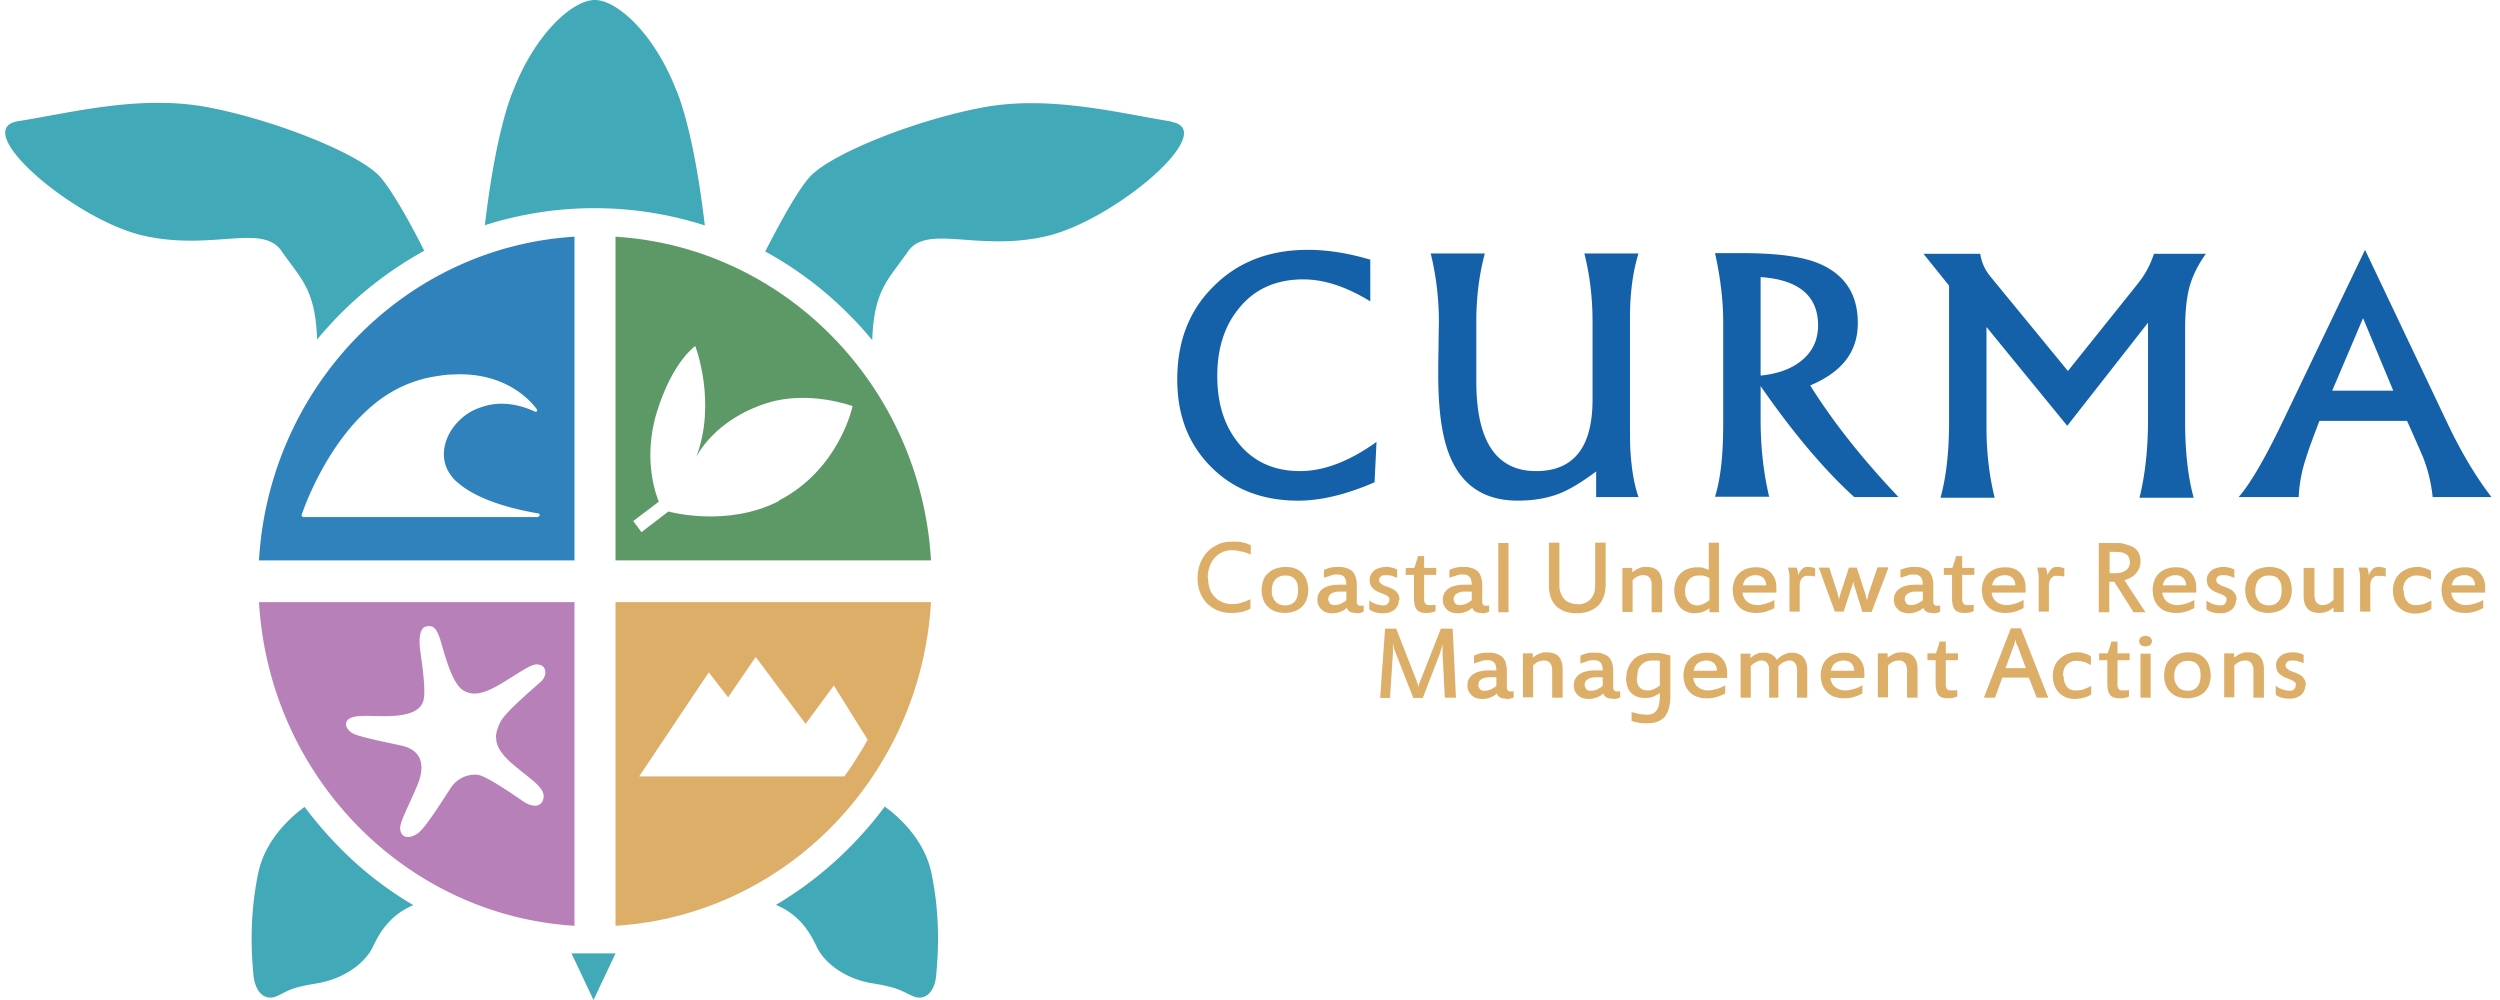 <svg xmlns="http://www.w3.org/2000/svg" width="125" height="50" fill="none" viewBox="0 0 125 50">
  <g clip-path="url(#a)">
    <path fill="#B780B8" d="M12.95 30.105c.508 8.7 7.304 15.66 15.774 16.185V30.105H12.95Zm11.867 6.796s-.114.509.788 1.28c.903.772 1.576 1.15 1.576 1.625 0 .476-.443.673-1.067.23-.624-.427-1.822-1.247-2.232-1.297a1.44 1.44 0 0 0-1.33.64c-.345.51-1.1 1.74-1.526 2.167-.427.427-1.002.427-1.018-.131 0-.345.377-1.018.853-2.134.608-1.46-.23-1.888-.804-2.003-.574-.13-2.003-.41-2.38-.59-.378-.181-.542-.608-.148-.788.394-.181 1.182-.066 2.02-.099.836-.033 1.526-.23 1.64-.854.116-.623-.163-2.216-.196-2.577-.05-.574.033-1.001.328-1.05.295-.05.492 0 .706.706.213.705.574 2.183 1.165 2.511.591.328 1.215.066 2.25-.59 1.017-.641 1.263-.789 1.542-.707.345.082.378.542.082.821-.295.28-1.773 1.51-2.035 2.02-.263.508-.23.803-.23.803l.016.017Z"/>
    <path fill="#DDAE68" d="M30.776 30.105V46.29c8.487-.525 15.266-7.485 15.775-16.185H30.776Zm11.425 8.716H31.958l3.48-5.203.968 1.247 1.38-2.019 2.494 3.349 1.412-1.92 1.69 2.708c-.23.427-.492.837-.754 1.248-.132.196-.28.41-.427.607v-.017Z"/>
    <path fill="#5C9967" d="M30.776 11.835V28.02h15.775c-.51-8.7-7.305-15.66-15.775-16.185Zm8.175 13.214c-2.61 1.346-5.532.526-5.532.526l-1.346 1.034-.41-.558 1.28-.969s-.887-1.937-.099-4.481c.788-2.544 1.92-3.3 1.92-3.3s1.084 2.807.05 5.549c0 0 .87-1.872 3.578-2.709 2.069-.64 4.236.164 4.236.164s-.64 3.152-3.694 4.728l.017.016Z"/>
    <path fill="#41A9B7" d="M15.247 40.332c-.656.476-1.97 1.608-2.33 3.299-.476 2.265-.329 4.153-.247 5.089.082.935.608 1.362 1.215 1.067.607-.296.706-.41 1.986-.624 1.28-.213 2.364-.969 2.774-1.822.329-.706.854-1.593 2.02-2.085a17.784 17.784 0 0 1-3.793-2.987 20.292 20.292 0 0 1-1.641-1.921l.016-.016Zm5.976-27.775c-.526-1.05-1.494-2.856-2.184-3.677-1.001-1.181-5.351-2.905-8.716-3.529-3.365-.623-6.878.312-9.406.706-2.528.394 2.824 4.957 6.27 5.729 3.431.771 5.926-.64 6.895.771.936 1.363 1.69 1.872 1.773 4.416.328-.394.656-.755 1.017-1.133a18.593 18.593 0 0 1 4.334-3.299l.017.016ZM35.24 11.26c-.196-1.657-.607-4.546-1.329-6.516a1 1 0 0 0-.082-.197C32.713 1.657 30.842 0 29.742 0c-1.1 0-2.971 1.658-4.088 4.547-.032.066-.049.131-.082.197-.722 1.97-1.132 4.859-1.33 6.517a18.059 18.059 0 0 1 10.966 0h.033Zm3.58 33.996c1.181.492 1.69 1.395 2.018 2.085.41.87 1.51 1.625 2.774 1.822 1.28.213 1.38.345 1.987.624.607.295 1.149-.132 1.214-1.067.082-.936.23-2.824-.246-5.089-.361-1.674-1.658-2.823-2.33-3.3a18.119 18.119 0 0 1-1.642 1.921 18.205 18.205 0 0 1-3.792 2.988l.016.016ZM58.566 6.074c-2.527-.394-6.04-1.33-9.405-.706-3.365.623-7.715 2.347-8.717 3.529-.689.804-1.641 2.626-2.183 3.677a18.15 18.15 0 0 1 4.334 3.3c.36.36.69.738 1.017 1.132.083-2.544.838-3.053 1.773-4.416.969-1.411 3.464 0 6.895-.771 3.43-.772 8.782-5.335 6.27-5.729l.017-.016Z"/>
    <path fill="#2F82BC" d="M12.95 28.02h15.774V11.835c-8.486.525-15.266 7.485-15.775 16.185Zm13.936-2.166H15.149s-.066-.033-.066-.082v-.033c.214-.624 1.33-3.612 3.546-5.466a6.428 6.428 0 0 1 2.593-1.346 9.28 9.28 0 0 1 1.215-.197c.197 0 .378-.017.542-.017 2.282 0 3.447 1.198 3.857 1.74 0 .017.017.033.017.05v.032c0 .033-.017.05-.05.05h-.049c-.985-.46-1.887-.493-2.626-.247-.148.05-.296.099-.427.164a2.717 2.717 0 0 0-.706.493c-.82.771-1.083 1.953-.443 2.774.099.148.23.279.378.394.279.246.64.46 1.017.64.952.46 2.118.722 2.972.87.049 0 .065.05.065.082 0 .033-.033.082-.082.082l-.016.017Z"/>
    <path fill="#41A9B7" d="M28.576 47.67h2.2l-1.1 2.33-1.1-2.33Z"/>
    <path fill="#1461A9" d="m68.826 22.095-.098 2.019c-1.396.607-2.676.919-3.809.919-1.789 0-3.25-.558-4.366-1.69-1.133-1.134-1.69-2.578-1.69-4.367 0-1.92.606-3.48 1.837-4.678 1.215-1.215 2.791-1.806 4.695-1.806.969 0 2.02.164 3.12.492v2.085c-1.2-.739-2.315-1.1-3.35-1.1-1.346 0-2.429.476-3.2 1.428-.74.887-1.1 2.02-1.1 3.398 0 1.379.344 2.462 1.034 3.332.755.953 1.79 1.428 3.102 1.428 1.199 0 2.479-.492 3.825-1.46Zm13.083 2.757h-2.101v-1.28c-.723.542-1.33.903-1.823 1.1-.59.23-1.28.36-2.1.36-1.593 0-2.693-.689-3.316-2.051-.444-.952-.657-2.364-.657-4.235 0-.345 0-.804.016-1.395 0-.591.017-1.002.017-1.232 0-1.165-.131-2.314-.41-3.447h2.708c-.28 1.034-.427 2.167-.427 3.415v2.987c0 2.988 1.001 4.481 2.988 4.481 1.887 0 2.823-1.198 2.823-3.578v-3.89c0-1.166-.131-2.315-.41-3.415h2.708c-.279.903-.427 1.97-.427 3.218v4.07c0 1.445 0 2.266.017 2.463.049.952.18 1.773.41 2.43h-.016Zm13.001 0h-2.2c-1.445-1.313-3.02-3.151-4.679-5.548v1.69c0 1.38.148 2.66.427 3.842H85.75c.279-.887.41-2.085.41-3.611v-5.138c0-1.034-.131-2.184-.41-3.431h1.346c1.707 0 2.987.164 3.825.509 1.313.542 1.97 1.543 1.97 2.987 0 1.445-.789 2.446-2.38 3.12 1.148 1.838 2.626 3.693 4.398 5.564v.016Zm-4.006-8.585c0-1.46-.952-2.281-2.873-2.413v4.925c.821-.082 1.478-.312 1.97-.69.591-.443.903-1.05.903-1.822Zm19.403-3.595c-.427.591-.723 1.199-.87 1.822-.115.493-.181 1.15-.181 1.987v4.58c0 1.542.148 2.806.427 3.824h-2.709c.279-1.116.427-2.413.427-3.89v-4.86l-4.038 5.155-4.038-4.94v5.006c0 1.231.131 2.413.41 3.53h-2.708c.279-1.019.427-2.266.427-3.793v-6.812l-1.28-1.592h2.839c.05.345.18.69.394.985 0 .016.246.312.689.853l3.3 4.022 2.971-3.71c.41-.509.673-.837.788-1.018a4.48 4.48 0 0 0 .542-1.132h2.61v-.017Zm14.281 12.18h-2.955a7.534 7.534 0 0 0-.46-1.937c-.082-.213-.361-.837-.82-1.871h-4.383c-.361.952-.591 1.576-.673 1.871a6.953 6.953 0 0 0-.361 1.937h-3.004c.607-.69 1.379-2.035 2.331-4.038l3.988-8.322 4.088 8.601c.689 1.461 1.428 2.709 2.232 3.76h.017Zm-4.925-5.318-1.51-3.628-1.543 3.628h3.053Z"/>
    <path fill="#DDAE68" d="M60.405 28.907c0 .197.033.377.082.525a.95.95 0 0 0 .246.41c.099.115.23.197.378.263s.295.099.476.099c.164 0 .328-.017.476-.066.148-.05.312-.099.46-.18v.475c-.132.066-.28.132-.444.165a2.77 2.77 0 0 1-.541.049c-.247 0-.476-.05-.673-.132a1.664 1.664 0 0 1-.526-.36 1.6 1.6 0 0 1-.344-.559 1.93 1.93 0 0 1-.115-.706c0-.262.049-.509.131-.722a1.7 1.7 0 0 1 .361-.574c.148-.165.345-.28.542-.378.197-.099.443-.131.69-.131h.262c.082 0 .164.016.246.032.082.017.164.033.23.066s.148.05.197.066v.476l-.213-.082a1.35 1.35 0 0 0-.247-.066l-.246-.05c-.082-.015-.164-.015-.246-.015-.164 0-.328.032-.476.098a1.252 1.252 0 0 0-.378.28 1.217 1.217 0 0 0-.246.426 1.563 1.563 0 0 0-.098.574l.016.017Zm5.007.591c0 .18-.033.328-.083.476a.91.91 0 0 1-.23.36.975.975 0 0 1-.377.23 1.447 1.447 0 0 1-.968 0 .911.911 0 0 1-.361-.23.91.91 0 0 1-.23-.36 1.346 1.346 0 0 1-.082-.46c0-.18.032-.345.082-.492a.792.792 0 0 1 .246-.361.975.975 0 0 1 .377-.23c.148-.05.312-.082.51-.082.196 0 .344.032.475.082a.85.85 0 0 1 .345.23.881.881 0 0 1 .213.36c.05.148.083.296.083.477Zm-.51 0c0-.247-.049-.427-.163-.542-.099-.131-.263-.18-.476-.18a.643.643 0 0 0-.493.196c-.115.132-.18.312-.18.558 0 .115 0 .214.049.312a.763.763 0 0 0 .131.23.5.5 0 0 0 .213.148.77.77 0 0 0 .28.05c.213 0 .36-.067.476-.198.114-.131.164-.312.164-.558v-.016Zm2.906 1.149s-.131 0-.18-.017c-.05 0-.099-.032-.132-.049a.436.436 0 0 1-.098-.082c-.017-.033-.05-.066-.05-.115a.848.848 0 0 1-.311.197c-.115.05-.247.082-.41.082a.988.988 0 0 1-.329-.05.557.557 0 0 1-.23-.147.625.625 0 0 1-.197-.476.65.65 0 0 1 .28-.558c.18-.131.459-.197.82-.197h.344c0-.164-.032-.295-.098-.377-.065-.083-.18-.132-.328-.132-.115 0-.23 0-.345.05-.115.049-.23.065-.344.114v-.394a1.86 1.86 0 0 1 .328-.114c.131-.033.246-.033.36-.033.149 0 .28 0 .411.049a.834.834 0 0 1 .296.148c.082.065.131.164.18.279.033.115.066.246.066.41v.854s0 .114.05.147c.032.033.065.05.098.05h.098c.033 0 .066 0 .099-.017v.312s-.099.05-.164.066c-.066.016-.132.016-.214.016v-.016Zm-.492-1.067h-.296c-.115 0-.213 0-.295.033a.46.46 0 0 0-.18.082.308.308 0 0 0-.1.115.508.508 0 0 0-.032.13c0 .1.033.165.082.23.05.066.131.083.23.083a.76.76 0 0 0 .312-.066c.098-.05.197-.098.279-.18v-.427Zm2.626.41a.626.626 0 0 1-.197.476c-.066.066-.148.099-.246.148a1.13 1.13 0 0 1-.361.05c-.148 0-.263-.017-.378-.05a.834.834 0 0 1-.295-.148v-.443l.147.098c.05.033.115.05.181.082.066.017.115.033.18.05.066 0 .115.016.165.016.115 0 .197-.016.246-.082a.264.264 0 0 0 .082-.18v-.099c0-.033-.033-.066-.066-.082a.423.423 0 0 0-.13-.082c-.05-.033-.116-.05-.198-.082-.115-.05-.213-.082-.279-.131-.082-.05-.131-.099-.18-.148a.39.39 0 0 1-.099-.18.827.827 0 0 1-.033-.214c0-.099.017-.18.066-.263a.656.656 0 0 1 .164-.197c.066-.066.164-.098.263-.131a.954.954 0 0 1 .311-.05.88.88 0 0 1 .296.034.807.807 0 0 1 .279.098v.41a5.854 5.854 0 0 0-.28-.098c-.097-.033-.196-.033-.294-.033-.115 0-.198.016-.247.066a.235.235 0 0 0-.082.18c0 .033 0 .066.017.082 0 .033.032.05.065.082.033.017.066.05.115.082.05.033.115.05.197.082.115.033.197.083.28.115.081.05.147.082.196.148.05.066.082.115.115.18a.97.97 0 0 1 .033.23l-.033-.016Zm1.822.575s-.131.049-.213.065c-.082.017-.18.017-.263.017-.213 0-.377-.066-.46-.18-.082-.116-.13-.296-.13-.543v-1.181h-.411v-.345h.427l.098-.296a1.91 1.91 0 0 0 .082-.295h.312v.59h.608v.346h-.608v1.264s.016.13.066.18a.21.21 0 0 0 .164.066h.18c.066 0 .115 0 .165-.017v.312l-.017.017Zm2.315.082s-.132 0-.18-.017c-.05 0-.1-.032-.132-.049a.436.436 0 0 1-.099-.082c-.016-.033-.049-.066-.049-.115a.848.848 0 0 1-.312.197 1 1 0 0 1-.41.082.988.988 0 0 1-.329-.05.557.557 0 0 1-.23-.147.625.625 0 0 1-.196-.476.65.65 0 0 1 .279-.558c.18-.131.46-.197.82-.197h.345c0-.164-.033-.295-.098-.377-.066-.083-.18-.132-.329-.132-.114 0-.23 0-.344.05-.115.049-.23.065-.345.114v-.394a1.89 1.89 0 0 1 .328-.114c.132-.033.247-.033.361-.033.148 0 .28 0 .41.049a.834.834 0 0 1 .296.148c.082.065.132.164.18.279.034.115.067.246.067.41v.854s0 .114.049.147c.033.033.065.05.098.05h.099c.033 0 .065 0 .098-.017v.312s-.098.05-.164.066-.131.016-.213.016v-.016Zm-.493-1.067h-.295c-.115 0-.214 0-.296.033a.46.46 0 0 0-.18.082.307.307 0 0 0-.099.115.504.504 0 0 0-.033.13c0 .1.033.165.082.23.05.066.132.083.23.083a.76.76 0 0 0 .312-.066c.099-.05.197-.098.28-.18v-.427Zm1.839 1.034h-.51V27.15h.51v3.464Zm3.447-.394a.883.883 0 0 0 .361-.066.743.743 0 0 0 .279-.18.895.895 0 0 0 .18-.296c.05-.115.066-.262.066-.427v-2.117h.526v2.052c0 .246-.033.46-.099.64s-.164.345-.279.46c-.131.115-.28.213-.46.279-.18.065-.377.098-.607.098-.213 0-.41-.033-.575-.082a1.506 1.506 0 0 1-.443-.262 1.206 1.206 0 0 1-.279-.444 1.779 1.779 0 0 1-.098-.623v-2.118h.525v2.085c0 .164.016.312.066.426.049.115.098.23.18.312.082.082.18.148.28.18.114.05.23.067.377.067v.016Zm4.235.394h-.525V29.25c0-.147-.033-.279-.099-.36a.361.361 0 0 0-.295-.132c-.066 0-.115 0-.165.016-.049 0-.098.033-.147.05a.358.358 0 0 0-.132.082.72.72 0 0 0-.114.098v1.593h-.51v-2.2h.493v.213l.148-.098c.05-.033.098-.066.148-.082.049-.017.115-.05.18-.066.066-.016.132-.016.214-.016.279 0 .476.065.607.213s.197.361.197.64v1.412Zm2.856 0h-.492v-.197s-.099.066-.165.098c-.049.033-.114.05-.18.082-.066.033-.131.033-.197.05-.066 0-.131.016-.213.016a.99.99 0 0 1-.394-.082.815.815 0 0 1-.312-.213 1.109 1.109 0 0 1-.214-.361 1.549 1.549 0 0 1-.082-.493c0-.18.033-.328.082-.476a.911.911 0 0 1 .23-.361.91.91 0 0 1 .361-.23 1.43 1.43 0 0 1 .476-.082c.115 0 .214 0 .312.033.099.033.18.066.263.098v-1.362h.509v3.463l.016.017Zm-1.707-1.083c0 .13 0 .23.05.328.048.098.065.164.13.23.05.065.115.098.181.131.066.033.148.05.23.05.066 0 .131 0 .197-.034.066 0 .115-.032.164-.065a.665.665 0 0 0 .148-.082c.049-.033.082-.05.115-.082v-1.1s-.05-.033-.082-.05c-.033-.016-.082-.032-.115-.049-.05 0-.099-.032-.148-.032h-.148c-.082 0-.18 0-.262.032a.645.645 0 0 0-.23.132.922.922 0 0 0-.164.246.865.865 0 0 0-.066.377v-.032Zm2.38-.033c0-.165.033-.329.082-.46a.91.91 0 0 1 .23-.361c.099-.099.23-.18.361-.23.148-.05.296-.082.476-.082s.312.017.443.066c.132.049.23.115.329.213.082.099.147.197.197.328.049.132.065.28.065.444v.213h-1.69c0 .098.032.18.065.246a.565.565 0 0 0 .148.197.793.793 0 0 0 .525.18c.066 0 .132 0 .197-.016l.214-.049c.065-.016.147-.05.23-.082a.88.88 0 0 0 .213-.115v.41c-.132.083-.28.132-.427.181a1.64 1.64 0 0 1-.509.066 1.38 1.38 0 0 1-.476-.082.911.911 0 0 1-.361-.23 1.042 1.042 0 0 1-.23-.361 1.546 1.546 0 0 1-.082-.493v.017Zm1.15-.739a.732.732 0 0 0-.428.131c-.115.082-.18.214-.213.378h1.165a.532.532 0 0 0-.147-.378.554.554 0 0 0-.378-.131Zm2.626-.41s.114 0 .18.016c.066.017.115.033.164.05v.41s-.131-.017-.197-.033h-.197c-.065 0-.131 0-.18.05a.383.383 0 0 0-.115.114.492.492 0 0 0-.066.164c-.016.066-.016.131-.016.197v1.264h-.51v-1.674c0-.066 0-.148-.015-.214a.59.59 0 0 0-.033-.18.309.309 0 0 0-.033-.132h.427l.032.066c.017.033.017.066.033.099 0 .032 0 .065.017.098v.115c.032-.05.049-.099.082-.148.033-.049.065-.098.098-.131a.255.255 0 0 1 .132-.099c.049-.032.098-.032.164-.032h.032Zm4.005.049-.837 2.2h-.46l-.361-1.166s-.05-.148-.066-.213c-.016-.066-.032-.115-.032-.148 0 0-.017.082-.033.131 0 .066-.033.131-.066.214l-.378 1.165h-.443l-.804-2.2h.525l.378 1.166s.016.066.032.098c.017.033.017.082.033.115 0 .05.017.082.033.132 0 .049.017.082.017.114 0 0 0-.082.016-.114 0-.05.016-.082.033-.132 0-.049.033-.082.033-.115a.24.24 0 0 1 .032-.098l.378-1.166h.394l.378 1.166s.016.066.032.098c.017.033.017.082.033.115.017.033.017.082.033.132.017.049.017.082.033.114 0 0 .016-.065.033-.114.016-.05.016-.082.033-.132 0-.049.016-.082.032-.131.017-.05.017-.066.033-.099l.394-1.165h.525l.017.033Zm2.216 2.249s-.131 0-.18-.017c-.05 0-.1-.032-.132-.049-.033-.016-.066-.05-.099-.082-.016-.033-.049-.066-.049-.115a.848.848 0 0 1-.312.197 1 1 0 0 1-.41.082.988.988 0 0 1-.328-.05.557.557 0 0 1-.23-.147.625.625 0 0 1-.197-.476.65.65 0 0 1 .279-.558c.18-.131.46-.197.82-.197h.345c0-.164-.032-.295-.098-.377-.066-.083-.18-.132-.328-.132-.115 0-.23 0-.345.05-.115.049-.23.065-.345.114v-.394a1.9 1.9 0 0 1 .329-.114c.13-.033.246-.033.36-.033.148 0 .28 0 .411.049a.834.834 0 0 1 .296.148c.082.065.13.164.18.279.033.115.066.246.066.41v.854s0 .114.049.147c.033.033.066.05.099.05h.098c.033 0 .066 0 .098-.017v.312s-.098.05-.164.066c-.065.016-.131.016-.213.016v-.016Zm-.493-1.067h-.295c-.115 0-.213 0-.296.033a.46.46 0 0 0-.18.082.308.308 0 0 0-.099.115.508.508 0 0 0-.032.13c0 .1.032.165.082.23.049.066.131.083.23.083a.76.76 0 0 0 .311-.066c.099-.05.197-.098.28-.18v-.427Zm2.528.985s-.131.049-.213.065c-.082.017-.18.017-.263.017-.213 0-.377-.066-.46-.18-.082-.116-.13-.296-.13-.543v-1.181h-.411v-.345h.427l.098-.296a1.91 1.91 0 0 0 .082-.295h.312v.59h.608v.346h-.608v1.264s.017.13.066.18a.21.21 0 0 0 .164.066h.18c.066 0 .115 0 .165-.017v.312l-.017.017Zm.427-1.067c0-.165.033-.329.082-.46a.91.91 0 0 1 .23-.361c.099-.099.23-.18.361-.23a1.43 1.43 0 0 1 .476-.082c.181 0 .312.017.443.066.132.049.23.115.329.213.082.099.147.197.197.328.049.132.065.28.065.444v.213h-1.69c0 .098.032.18.065.246a.566.566 0 0 0 .148.197.79.79 0 0 0 .525.18c.066 0 .132 0 .197-.016l.214-.049c.065-.016.147-.05.229-.082a.893.893 0 0 0 .214-.115v.41a1.973 1.973 0 0 1-.427.181 1.64 1.64 0 0 1-.509.066 1.38 1.38 0 0 1-.476-.082.911.911 0 0 1-.361-.23 1.042 1.042 0 0 1-.23-.361 1.546 1.546 0 0 1-.082-.493v.017Zm1.149-.739a.732.732 0 0 0-.427.131c-.115.082-.18.214-.213.378h1.165a.532.532 0 0 0-.147-.378.557.557 0 0 0-.378-.131Zm2.627-.41s.114 0 .18.016c.066.017.115.033.164.05v.41s-.131-.017-.197-.033h-.197c-.065 0-.131 0-.18.05a.376.376 0 0 0-.115.114.5.5 0 0 0-.066.164c-.016.066-.016.131-.016.197v1.264h-.509v-1.674c0-.066 0-.148-.017-.214a.603.603 0 0 0-.032-.18.315.315 0 0 0-.033-.132h.427l.032.066c.017.033.017.066.033.099 0 .032 0 .065.017.098v.115c.032-.05.049-.099.082-.148.033-.049.065-.098.098-.131a.254.254 0 0 1 .132-.099c.049-.032.098-.032.164-.032h.033Zm4.432 2.265h-.624l-.969-1.527h-.246v1.527h-.525V27.15h.788c.18 0 .361 0 .509.05.147.049.295.082.41.147a.76.76 0 0 1 .279.28.882.882 0 0 1 .099.443.764.764 0 0 1-.066.344 1.014 1.014 0 0 1-.181.28 1.006 1.006 0 0 1-.262.196c-.099.05-.197.099-.296.115l1.067 1.625.017-.016Zm-.821-2.544c0-.165-.066-.296-.181-.361-.115-.083-.295-.115-.541-.115h-.279v1.067h.262c.246 0 .427-.05.558-.148a.506.506 0 0 0 .197-.427l-.016-.016Zm1.149 1.428c0-.165.033-.329.082-.46a.903.903 0 0 1 .23-.361c.098-.099.23-.18.361-.23.148-.05.295-.082.476-.082.18 0 .312.017.443.066s.23.115.328.213c.082.099.148.197.197.328.05.132.066.28.066.444v.213h-1.691c0 .098.033.18.066.246a.564.564 0 0 0 .148.197.79.79 0 0 0 .525.18c.066 0 .131 0 .197-.016s.148-.033.213-.049a1.95 1.95 0 0 0 .23-.082.893.893 0 0 0 .214-.115v.41a1.973 1.973 0 0 1-.427.181c-.148.05-.329.066-.509.066a1.37 1.37 0 0 1-.476-.082.905.905 0 0 1-.361-.23 1.032 1.032 0 0 1-.23-.361 1.554 1.554 0 0 1-.082-.493v.017Zm1.149-.739a.733.733 0 0 0-.427.131c-.115.082-.18.214-.213.378h1.165a.528.528 0 0 0-.148-.378.552.552 0 0 0-.377-.131Zm3.02 1.231a.624.624 0 0 1-.197.476c-.065.066-.147.099-.246.148-.098.033-.213.05-.361.05a1.32 1.32 0 0 1-.378-.05.838.838 0 0 1-.295-.148v-.443l.148.098c.049.033.115.05.18.082.066.017.115.033.181.05.066 0 .115.016.164.016.115 0 .197-.016.246-.082a.264.264 0 0 0 .082-.18v-.099c0-.033-.033-.066-.065-.082a.437.437 0 0 0-.132-.082c-.049-.033-.115-.05-.197-.082-.115-.05-.213-.082-.279-.131-.082-.05-.131-.099-.18-.148a.39.39 0 0 1-.099-.18c-.016-.066-.033-.132-.033-.214 0-.099.017-.18.066-.263a.662.662 0 0 1 .164-.197c.066-.066.164-.098.263-.131a.952.952 0 0 1 .312-.05c.098 0 .197 0 .295.034a.8.8 0 0 1 .279.098v.41a5.236 5.236 0 0 0-.279-.098c-.098-.033-.197-.033-.295-.033-.115 0-.197.016-.246.066-.05.049-.083.098-.083.18 0 .033 0 .066.017.082 0 .033.033.05.066.082.032.017.065.05.114.082.05.033.115.05.197.082.115.033.197.083.279.115.083.05.148.082.197.148.05.066.083.115.115.18a.94.94 0 0 1 .033.23l-.033-.016Zm2.791-.492c0 .18-.033.328-.082.476a.924.924 0 0 1-.23.36.979.979 0 0 1-.378.23 1.446 1.446 0 0 1-.968 0 .905.905 0 0 1-.361-.23.902.902 0 0 1-.23-.36 1.354 1.354 0 0 1-.082-.46c0-.18.033-.345.082-.492a.79.79 0 0 1 .246-.361.978.978 0 0 1 .378-.23c.147-.05.312-.082.509-.082s.344.032.476.082a.85.85 0 0 1 .344.23.885.885 0 0 1 .214.36c.049.148.082.296.082.477Zm-.509 0c0-.247-.049-.427-.164-.542-.099-.131-.263-.18-.476-.18a.644.644 0 0 0-.493.196c-.115.132-.18.312-.18.558 0 .115 0 .214.049.312a.763.763 0 0 0 .131.23c.05.066.132.115.214.148a.76.76 0 0 0 .279.05c.213 0 .361-.067.476-.198.115-.131.164-.312.164-.558v-.016Zm1.133-1.1h.508v1.362c0 .148.033.28.099.361a.36.36 0 0 0 .295.132c.05 0 .115 0 .165-.017a.58.58 0 0 0 .147-.065.354.354 0 0 0 .132-.082.728.728 0 0 0 .115-.099v-1.592h.508v2.2h-.508v-.214l-.148.099a.668.668 0 0 1-.148.082c-.049.016-.115.049-.181.065-.065 0-.131.017-.213.017-.279 0-.476-.066-.607-.214-.132-.147-.197-.36-.197-.64v-1.395h.033Zm3.726-.049s.115 0 .18.016c.066.017.115.033.165.05v.41s-.132-.017-.197-.033h-.197c-.066 0-.132 0-.181.05a.388.388 0 0 0-.115.114.5.5 0 0 0-.066.164c-.016.066-.016.131-.016.197v1.264h-.509v-1.674c0-.066 0-.148-.016-.214a.602.602 0 0 0-.033-.18.3.3 0 0 0-.033-.132h.427l.033.066c.016.033.016.066.033.099 0 .032 0 .065.016.098v.115c.033-.05.049-.099.082-.148a.906.906 0 0 1 .099-.131.252.252 0 0 1 .131-.099c.049-.032.098-.032.164-.032h.033Zm1.247 1.181c0 .132.017.23.05.329.032.098.082.164.131.23.049.065.131.098.197.13.082.034.148.034.23.034.164 0 .295-.017.426-.066.115-.05.247-.098.345-.164v.427c-.115.082-.23.131-.361.164a1.933 1.933 0 0 1-.46.066c-.164 0-.311-.033-.443-.082a.987.987 0 0 1-.345-.23 1.132 1.132 0 0 1-.229-.361 1.355 1.355 0 0 1-.082-.477c0-.197.032-.36.098-.508a.983.983 0 0 1 .263-.361c.115-.099.23-.165.377-.23a1.43 1.43 0 0 1 .46-.082.92.92 0 0 1 .361.049 1.1 1.1 0 0 1 .345.148v.443a1.636 1.636 0 0 0-.345-.164 1.397 1.397 0 0 0-.378-.05c-.098 0-.18 0-.262.05a.584.584 0 0 0-.214.131.699.699 0 0 0-.147.23c-.033.098-.05.213-.05.345h.033Zm1.888-.032c0-.165.033-.329.082-.46a.903.903 0 0 1 .23-.361c.098-.099.23-.18.361-.23a1.45 1.45 0 0 1 .476-.082c.181 0 .312.017.443.066.132.049.23.115.329.213.082.099.147.197.197.328.049.132.065.28.065.444v.213h-1.69c0 .098.032.18.065.246a.564.564 0 0 0 .148.197.79.79 0 0 0 .525.18c.066 0 .131 0 .197-.016l.214-.049c.065-.016.147-.05.229-.082a.893.893 0 0 0 .214-.115v.41a1.973 1.973 0 0 1-.427.181 1.64 1.64 0 0 1-.509.066 1.38 1.38 0 0 1-.476-.082.905.905 0 0 1-.361-.23 1.032 1.032 0 0 1-.23-.361 1.554 1.554 0 0 1-.082-.493v.017Zm1.149-.739a.733.733 0 0 0-.427.131c-.115.082-.18.214-.213.378h1.165a.532.532 0 0 0-.147-.378.557.557 0 0 0-.378-.131Zm-50.492 6.123h-.493l-.115-2.265v-.427c0 .049-.016.082-.032.131 0 .05-.033.082-.033.131a.304.304 0 0 1-.033.115c0 .033-.017.05-.017.066l-.87 2.265h-.476l-.886-2.265s0-.05-.033-.082c-.033-.033-.016-.066-.033-.099 0-.032-.032-.082-.032-.13 0-.05-.017-.083-.033-.132v.46l-.148 2.248h-.492l.246-3.463h.558l1.001 2.56s.017.05.033.083c0 .032.016.065.033.098.016.033.016.066.033.099 0 .032 0 .065.016.098 0-.033 0-.066.016-.098 0-.033.017-.083.033-.115 0-.033.017-.066.033-.099 0-.033.016-.066.033-.082l1.001-2.544h.591l.164 3.463-.065-.016Zm2.577.049s-.132 0-.18-.016c-.05 0-.1-.033-.132-.05a.436.436 0 0 1-.099-.082c-.016-.032-.049-.065-.049-.115a.848.848 0 0 1-.312.197 1 1 0 0 1-.41.082.988.988 0 0 1-.328-.049.556.556 0 0 1-.23-.148.625.625 0 0 1-.197-.476.65.65 0 0 1 .279-.558c.18-.131.46-.197.82-.197h.345c0-.164-.032-.295-.098-.377-.066-.082-.18-.132-.328-.132-.115 0-.23 0-.345.05-.115.049-.23.065-.345.115v-.394c.099-.05.214-.082.328-.115.132-.033.247-.033.362-.033.147 0 .279 0 .41.05a.834.834 0 0 1 .295.147.675.675 0 0 1 .18.279c.034.115.067.246.067.41v.854s0 .115.049.148c.033.032.066.049.098.049h.099c.033 0 .066 0 .098-.017v.312s-.098.05-.164.066-.131.016-.213.016v-.016Zm-.493-1.067h-.295c-.115 0-.214 0-.296.033a.46.46 0 0 0-.18.082.307.307 0 0 0-.099.115.508.508 0 0 0-.032.131c0 .099.032.164.082.23.049.066.13.082.23.082a.76.76 0 0 0 .311-.066c.099-.049.197-.098.28-.18v-.427Zm3.316 1.018h-.525v-1.363c0-.147-.033-.279-.099-.36a.36.36 0 0 0-.295-.132c-.066 0-.115 0-.164.016-.05 0-.099.033-.148.05a.358.358 0 0 0-.131.082.714.714 0 0 0-.115.098v1.592h-.509v-2.2h.492v.214l.148-.098a.663.663 0 0 1 .148-.082c.05-.017.115-.05.18-.066.066-.016.132-.016.214-.016.279 0 .476.065.607.213s.197.361.197.64v1.412Zm2.495.049s-.131 0-.18-.016c-.05 0-.099-.033-.132-.05a.44.44 0 0 1-.098-.082c-.017-.032-.05-.065-.05-.115a.846.846 0 0 1-.311.197 1 1 0 0 1-.41.082.988.988 0 0 1-.329-.049.556.556 0 0 1-.23-.148.626.626 0 0 1-.197-.476.65.65 0 0 1 .28-.558c.18-.131.459-.197.82-.197h.344c0-.164-.032-.295-.098-.377-.065-.082-.18-.132-.328-.132-.115 0-.23 0-.345.05-.115.049-.23.065-.344.115v-.394c.098-.05.213-.082.328-.115.131-.033.246-.033.361-.033.148 0 .28 0 .41.05a.834.834 0 0 1 .296.147c.082.066.131.164.18.279.033.115.066.246.066.41v.854s0 .115.05.148c.032.032.065.049.098.049h.098c.033 0 .066 0 .099-.017v.312s-.099.05-.164.066c-.066.016-.132.016-.214.016v-.016Zm-.492-1.067h-.296c-.115 0-.213 0-.295.033a.46.46 0 0 0-.18.082.307.307 0 0 0-.1.115.508.508 0 0 0-.032.131c0 .099.033.164.082.23.05.066.131.082.23.082a.76.76 0 0 0 .312-.066c.098-.049.197-.098.279-.18v-.427Zm1.182.016a1.266 1.266 0 0 1 .361-.902.95.95 0 0 1 .41-.247c.164-.049.329-.082.526-.082h.262c.082 0 .164.017.246.033.082 0 .148.033.214.05.065 0 .131.032.18.049v1.986c0 .23-.016.427-.065.607-.033.18-.115.312-.197.443a.917.917 0 0 1-.378.263c-.148.066-.345.082-.574.082-.132 0-.263 0-.394-.033a1.922 1.922 0 0 1-.329-.082v-.443l.394.099c.132.016.246.032.361.032a.65.65 0 0 0 .329-.065.566.566 0 0 0 .197-.197.784.784 0 0 0 .098-.296c.017-.115.033-.23.033-.36v-.165a2.104 2.104 0 0 1-.328.18.992.992 0 0 1-.394.066 1.15 1.15 0 0 1-.427-.066.932.932 0 0 1-.296-.196.712.712 0 0 1-.18-.329c-.033-.131-.066-.262-.066-.427h.017Zm.525 0c0 .115 0 .214.033.296a.394.394 0 0 0 .115.197c.049.05.098.098.18.115a.969.969 0 0 0 .23.033.644.644 0 0 0 .296-.066c.098-.05.197-.099.295-.18v-1.232s-.099-.016-.164-.016h-.18a.864.864 0 0 0-.378.066.727.727 0 0 0-.246.196.553.553 0 0 0-.132.28c-.016.114-.033.213-.033.311h-.016Zm2.331-.114c0-.165.033-.329.082-.46a.91.91 0 0 1 .23-.361c.098-.099.23-.18.361-.23.148-.05.295-.082.476-.082.18 0 .312.016.443.066.131.049.23.114.328.213a1.1 1.1 0 0 1 .198.328c.049.132.065.28.065.444v.213h-1.69c0 .098.032.18.065.246a.565.565 0 0 0 .148.197.796.796 0 0 0 .525.18c.066 0 .131 0 .197-.016s.148-.033.213-.049c.066-.016.148-.05.23-.082a.884.884 0 0 0 .214-.115v.41c-.132.083-.28.132-.427.181a1.64 1.64 0 0 1-.509.066 1.37 1.37 0 0 1-.476-.082.91.91 0 0 1-.361-.23 1.044 1.044 0 0 1-.23-.361 1.549 1.549 0 0 1-.082-.493v.017Zm1.149-.74a.731.731 0 0 0-.427.132c-.115.082-.18.214-.213.378h1.165a.532.532 0 0 0-.147-.378.554.554 0 0 0-.378-.131Zm3.644 1.856h-.509v-1.363c0-.147-.033-.279-.098-.36a.328.328 0 0 0-.28-.132c-.049 0-.114 0-.164.033a.584.584 0 0 0-.147.065c-.05.033-.099.05-.132.083-.032.032-.065.049-.098.081v1.593h-.509v-2.2h.492v.214s.099-.066.132-.099c.049-.033.098-.066.148-.082a.565.565 0 0 1 .18-.066c.066 0 .131-.016.197-.016a.76.76 0 0 1 .41.098.545.545 0 0 1 .247.263c.049-.05.098-.082.147-.131.05-.05.115-.082.181-.115.066-.033.131-.066.197-.082a.96.96 0 0 1 .213-.033c.263 0 .46.082.591.23.132.148.197.36.197.64v1.379h-.509v-1.363c0-.147-.032-.279-.098-.36a.319.319 0 0 0-.263-.132c-.065 0-.115 0-.18.033-.05.016-.115.049-.164.065a.905.905 0 0 0-.132.099l-.098.098v1.56h.049Zm2.068-1.116c0-.165.033-.329.083-.46a.91.91 0 0 1 .23-.361c.098-.099.23-.18.36-.23a1.43 1.43 0 0 1 .476-.082c.181 0 .312.016.444.066.131.049.23.114.328.213.082.099.148.197.197.328.05.132.066.28.066.444v.213h-1.691c0 .098.033.18.066.246a.567.567 0 0 0 .147.197.795.795 0 0 0 .525.18c.066 0 .132 0 .197-.016l.214-.049c.066-.016.148-.05.23-.082a.882.882 0 0 0 .213-.115v.41a1.897 1.897 0 0 1-.427.181c-.147.05-.328.066-.509.066-.18 0-.344-.033-.476-.082a.91.91 0 0 1-.36-.23 1.043 1.043 0 0 1-.23-.361 1.546 1.546 0 0 1-.083-.493v.017Zm1.15-.74a.731.731 0 0 0-.427.132c-.115.082-.18.214-.214.378h1.166a.532.532 0 0 0-.148-.378.554.554 0 0 0-.378-.131Zm3.693 1.856h-.525v-1.363c0-.147-.033-.279-.099-.36a.36.36 0 0 0-.295-.132c-.066 0-.115 0-.165.016-.049 0-.098.033-.147.05a.358.358 0 0 0-.132.082.705.705 0 0 0-.115.098v1.592h-.508v-2.2h.492v.214l.148-.098a.665.665 0 0 1 .148-.082c.049-.017.114-.05.18-.066.066-.016.131-.016.213-.016.28 0 .477.065.608.213s.197.361.197.64v1.412Zm1.97-.049s-.132.049-.214.065c-.082.017-.18.017-.262.017-.214 0-.378-.066-.46-.18-.082-.116-.131-.296-.131-.543v-1.181h-.41v-.345h.426l.099-.296c.032-.098.065-.197.082-.295h.312v.59h.607v.346h-.608v1.263s.017.132.066.181a.21.21 0 0 0 .164.066h.18c.067 0 .116 0 .165-.017v.312l-.016.017Zm4.547.049h-.559l-.394-1.002h-1.329l-.361 1.002h-.558l1.346-3.464h.508l1.363 3.464h-.016Zm-1.56-2.643s-.016-.066-.033-.115a.463.463 0 0 0-.033-.148s-.016.099-.032.148c0 .05-.033.082-.033.115l-.427 1.166h1.018l-.443-1.182-.017.016Zm2.347 1.559c0 .132.017.23.05.329a.778.778 0 0 0 .131.23c.049.065.131.098.197.13a.56.56 0 0 0 .23.034c.164 0 .295-.017.427-.066.114-.05.246-.098.344-.164v.427c-.115.082-.23.131-.361.164a1.927 1.927 0 0 1-.459.066 1.24 1.24 0 0 1-.444-.083.973.973 0 0 1-.344-.23 1.117 1.117 0 0 1-.23-.36 1.378 1.378 0 0 1-.082-.477c0-.197.033-.36.098-.508a.982.982 0 0 1 .263-.361 1.46 1.46 0 0 1 .377-.23c.148-.05.296-.082.46-.082a.92.92 0 0 1 .361.049 1.1 1.1 0 0 1 .345.148v.443a1.642 1.642 0 0 0-.345-.164 1.399 1.399 0 0 0-.377-.05c-.099 0-.181 0-.263.05a.573.573 0 0 0-.213.13.688.688 0 0 0-.148.23 1.087 1.087 0 0 0-.049.345h.032Zm3.251 1.035s-.132.049-.214.065c-.082.017-.18.017-.262.017-.214 0-.378-.066-.46-.18-.082-.116-.131-.296-.131-.543v-1.181h-.411v-.345h.427l.098-.296c.033-.098.066-.197.083-.295h.311v.59h.608v.346h-.608v1.263s.017.132.066.181c.049.05.099.066.164.066h.181c.065 0 .115 0 .164-.017v.312l-.016.017Zm1.165-2.775s0 .083-.033.115c-.016.033-.033.066-.065.082-.033.017-.066.05-.099.05s-.082.016-.115.016a.379.379 0 0 1-.23-.066.235.235 0 0 1-.098-.197c0-.082.033-.147.098-.197a.35.35 0 0 1 .23-.065.25.25 0 0 1 .115.016c.033.017.082.033.099.05.032.016.049.049.065.082a.231.231 0 0 1 .033.114Zm-.066 2.824h-.508v-2.2h.508v2.2Zm3.004-1.116c0 .18-.032.328-.082.476a.966.966 0 0 1-.607.59 1.45 1.45 0 0 1-.969 0 .918.918 0 0 1-.361-.23.912.912 0 0 1-.229-.36 1.33 1.33 0 0 1-.083-.46c0-.18.033-.345.083-.492a.789.789 0 0 1 .246-.361.973.973 0 0 1 .377-.23c.148-.05.312-.082.509-.082s.345.032.476.082a.839.839 0 0 1 .345.23.883.883 0 0 1 .213.36c.05.148.082.296.082.477Zm-.508 0c0-.247-.05-.427-.165-.542-.098-.131-.262-.18-.476-.18a.642.642 0 0 0-.492.196c-.115.132-.181.312-.181.558 0 .115 0 .214.05.312.032.099.082.165.131.23a.497.497 0 0 0 .213.148c.082.033.181.05.279.05.214 0 .361-.066.476-.198.115-.131.165-.312.165-.558v-.016Zm3.168 1.116h-.526v-1.363a.594.594 0 0 0-.098-.36.361.361 0 0 0-.296-.132c-.065 0-.115 0-.164.016-.049 0-.098.033-.148.05a.36.36 0 0 0-.131.082.728.728 0 0 0-.115.098v1.592h-.509v-2.2h.493v.214l.148-.098c.049-.033.098-.066.147-.082.05-.017.115-.05.181-.066.065-.016.131-.016.213-.016.279 0 .476.065.608.213.131.148.197.361.197.64v1.412Zm2.068-.624a.623.623 0 0 1-.197.476c-.066.066-.148.099-.246.148a1.13 1.13 0 0 1-.361.05c-.148 0-.263-.017-.378-.05a.842.842 0 0 1-.296-.148v-.443l.148.098c.049.033.115.05.181.082.065.017.115.033.18.05.066 0 .115.016.165.016.114 0 .196-.016.246-.082a.265.265 0 0 0 .082-.18v-.099c0-.033-.033-.066-.066-.082a.443.443 0 0 0-.131-.082c-.049-.033-.115-.05-.197-.082-.115-.05-.214-.082-.279-.132a.87.87 0 0 1-.181-.147.389.389 0 0 1-.098-.18.808.808 0 0 1-.033-.214c0-.099.016-.18.066-.263a.648.648 0 0 1 .164-.197c.065-.066.164-.098.262-.131a.959.959 0 0 1 .312-.05c.099 0 .197 0 .296.033a.83.83 0 0 1 .279.099v.41c-.082-.033-.181-.065-.279-.098-.099-.033-.197-.033-.296-.033-.115 0-.197.016-.246.066-.049.049-.082.098-.082.18 0 .033 0 .066.016.082 0 .033.033.05.066.082.033.017.066.05.115.082.049.033.115.05.197.083.115.032.197.082.279.114.082.05.148.082.197.148.049.066.082.115.115.18a.99.99 0 0 1 .033.23l-.033-.016Z"/>
  </g>
  <defs>
    <clipPath id="a">
      <path fill="#fff" d="M.277 0h124.311v50H.277z"/>
    </clipPath>
  </defs>
</svg>
